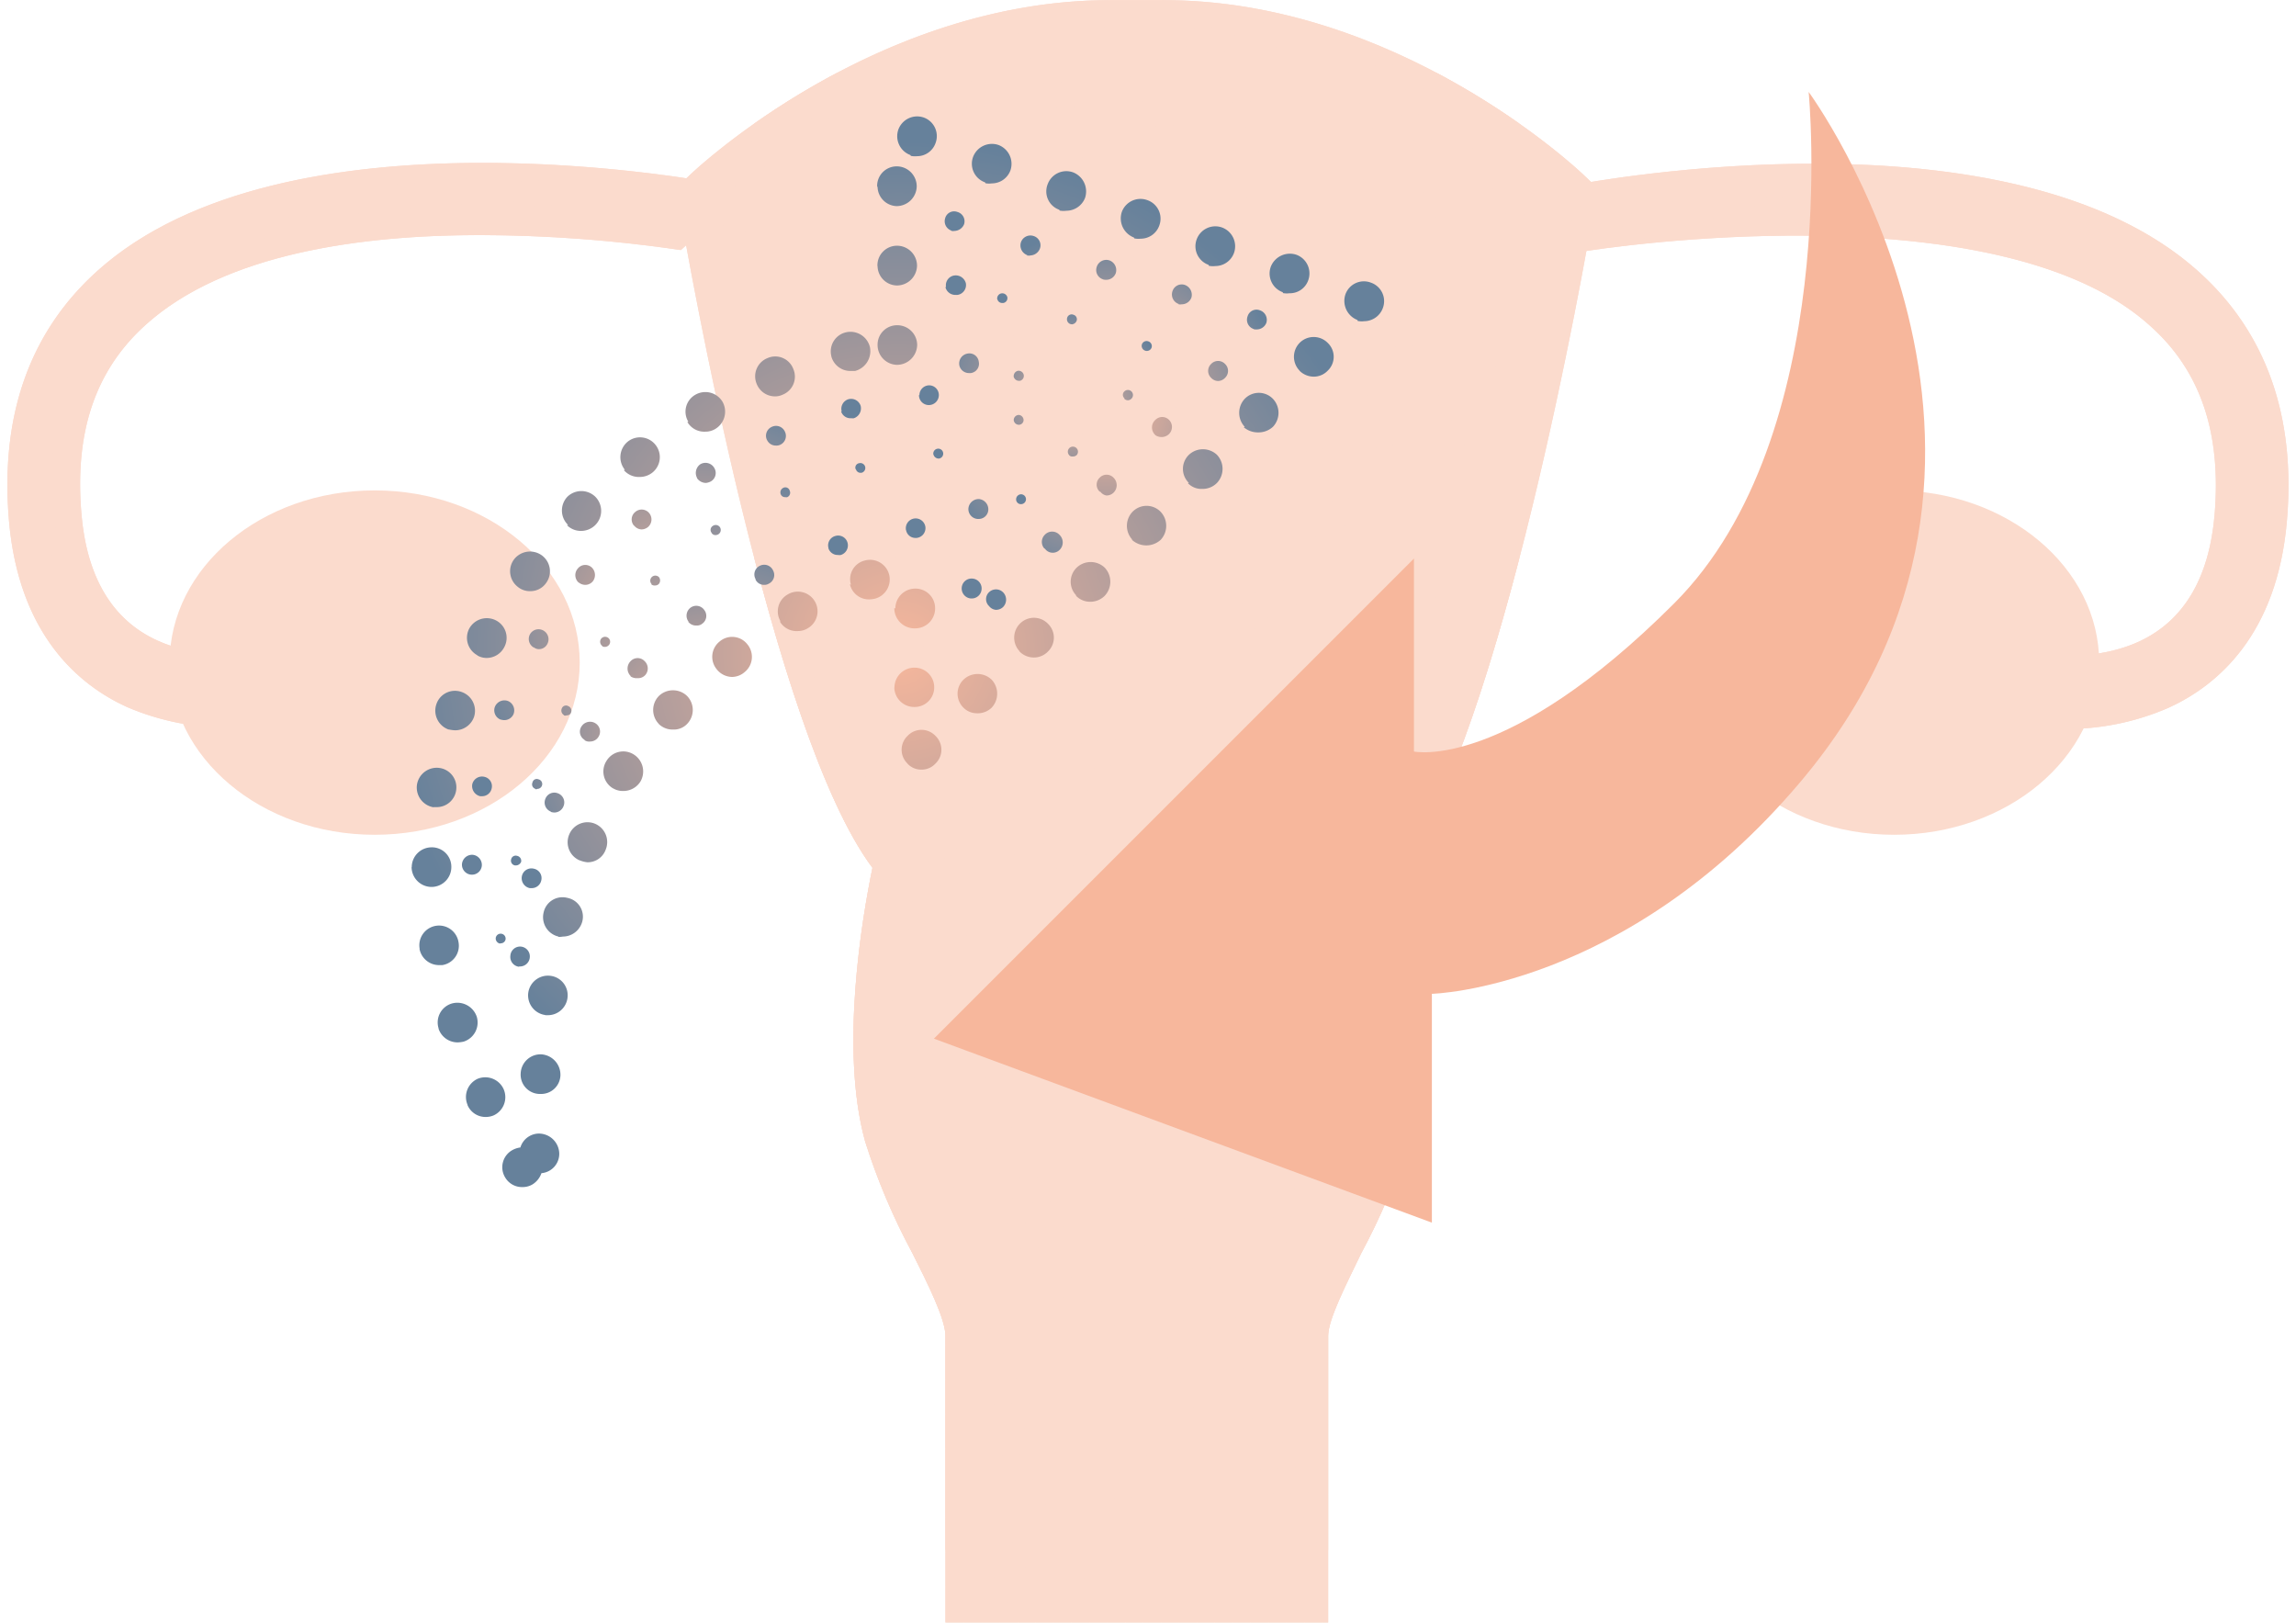 <?xml version="1.0" encoding="UTF-8"?> <svg xmlns="http://www.w3.org/2000/svg" xmlns:xlink="http://www.w3.org/1999/xlink" id="Capa_1" data-name="Capa 1" viewBox="0 0 153.63 108.56"><defs><style>.cls-1{fill:#fbdbcd;}.cls-2{clip-path:url(#clip-path);}.cls-3{clip-path:url(#clip-path-2);}.cls-4{clip-path:url(#clip-path-3);}.cls-5{fill:#f7b79c;}.cls-6{fill:url(#Degradado_sin_nombre_35);}.cls-7{fill:url(#Degradado_sin_nombre_35-2);}.cls-8{fill:url(#Degradado_sin_nombre_35-3);}.cls-9{fill:url(#Degradado_sin_nombre_35-4);}.cls-10{fill:url(#Degradado_sin_nombre_35-5);}.cls-11{fill:url(#Degradado_sin_nombre_35-6);}</style><clipPath id="clip-path" transform="translate(-3208.37 -3076.32)"><path class="cls-1" d="M3297.24,3184.87h-25.61v-19.19c0-1.11-1.18-3.47-2.22-5.54a42.9,42.9,0,0,1-3.15-7.45c-1.72-6.19-.18-15.08.49-18.31-6.75-9-12.29-40.49-12.92-44.2l-0.22-1.28,0.94-.89c0.5-.48,12.48-11.68,28.09-11.68h3.6c15.6,0,27.58,11.2,28.08,11.68l0.94,0.89-0.22,1.28c-0.63,3.71-6.16,35.23-12.92,44.2,0.67,3.24,2.21,12.12.49,18.32a43,43,0,0,1-3.15,7.45c-1,2.08-2.22,4.44-2.22,5.54v19.19Z"></path></clipPath><clipPath id="clip-path-2" transform="translate(-3208.37 -3076.32)"><path class="cls-1" d="M3256.7,3088.65c-1.19-.23-29.24-5.52-41.83,5.81-4.52,4.07-6.5,9.68-5.9,16.69,0.66,7.62,4.66,11,7.89,12.47A17.07,17.07,0,0,0,3224,3125c5.85,0,12.69-2.36,19.08-6.71-1-1.3-1.9-2.63-2.75-4-7.66,5.19-16.34,7.21-21.44,4.88-3-1.37-4.71-4.22-5.07-8.47-0.47-5.48.93-9.62,4.3-12.65,5.29-4.77,14.4-6,22.34-6a93.69,93.69,0,0,1,13.47,1l4.53-4.12Z"></path></clipPath><clipPath id="clip-path-3" transform="translate(-3208.37 -3076.32)"><path class="cls-1" d="M3314.45,3093.12c6.25-.95,28.66-3.27,37.79,5,3.37,3,4.78,7.17,4.31,12.66-0.37,4.24-2.07,7.09-5.07,8.47-4.94,2.27-13.28.41-20.79-4.46a39.36,39.36,0,0,1-1.59,4.78c5.86,3.59,12,5.52,17.26,5.52a17.07,17.07,0,0,0,7.14-1.43c3.23-1.48,7.23-4.85,7.89-12.47,0.61-7-1.38-12.62-5.9-16.69-12.59-11.33-40.64-6-41.83-5.81l-1.76.34"></path></clipPath><radialGradient id="Degradado_sin_nombre_35" cx="3282.16" cy="3093.51" r="34.2" gradientTransform="translate(-13.7 26.45)" gradientUnits="userSpaceOnUse"><stop offset="0" stop-color="#f7b79c"></stop><stop offset="1" stop-color="#66819b"></stop></radialGradient><radialGradient id="Degradado_sin_nombre_35-2" cx="3270.22" cy="3096.47" r="15.78" xlink:href="#Degradado_sin_nombre_35"></radialGradient><radialGradient id="Degradado_sin_nombre_35-3" cx="3268.92" cy="3092.01" r="16.16" xlink:href="#Degradado_sin_nombre_35"></radialGradient><radialGradient id="Degradado_sin_nombre_35-4" cx="3270.1" cy="3099.58" r="14.45" xlink:href="#Degradado_sin_nombre_35"></radialGradient><radialGradient id="Degradado_sin_nombre_35-5" cx="3296.05" cy="3077.31" r="12.11" xlink:href="#Degradado_sin_nombre_35"></radialGradient><radialGradient id="Degradado_sin_nombre_35-6" cx="3293.97" cy="3076.55" r="6.18" xlink:href="#Degradado_sin_nombre_35"></radialGradient></defs><title>pgs</title><g id="genetic_services" data-name="genetic services"><path class="cls-1" d="M3297.24,3184.87h-25.61v-19.19c0-1.11-1.18-3.47-2.22-5.54a42.9,42.9,0,0,1-3.15-7.45c-1.72-6.19-.18-15.08.49-18.31-6.75-9-12.29-40.49-12.92-44.2l-0.22-1.28,0.94-.89c0.5-.48,12.48-11.68,28.09-11.68h3.6c15.6,0,27.58,11.2,28.08,11.68l0.94,0.89-0.22,1.28c-0.63,3.71-6.16,35.23-12.92,44.2,0.67,3.24,2.21,12.12.49,18.32a43,43,0,0,1-3.15,7.45c-1,2.08-2.22,4.44-2.22,5.54v19.19Z" transform="translate(-3208.37 -3076.32)"></path><g class="cls-2"><polygon class="cls-1" points="50.49 102.33 51.19 103.69 50.49 103.69 50.49 102.33"></polygon><polygon class="cls-1" points="50.49 100.02 52.39 103.69 51.19 103.69 50.49 102.33 50.49 100.02"></polygon><polygon class="cls-1" points="50.49 97.71 53.59 103.69 52.39 103.69 50.49 100.02 50.49 97.71"></polygon><polygon class="cls-1" points="50.49 95.39 54.79 103.69 53.59 103.69 50.49 97.71 50.49 95.39"></polygon><polygon class="cls-1" points="50.49 93.08 55.99 103.69 54.79 103.69 50.49 95.39 50.49 93.08"></polygon><polygon class="cls-1" points="50.49 90.77 57.19 103.69 55.99 103.69 50.49 93.08 50.49 90.77"></polygon><polygon class="cls-1" points="50.49 88.45 58.39 103.69 57.19 103.69 50.49 90.77 50.49 88.45"></polygon><polygon class="cls-1" points="50.49 86.14 59.59 103.69 58.39 103.69 50.49 88.45 50.49 86.14"></polygon><polygon class="cls-1" points="50.49 83.83 60.79 103.69 59.59 103.69 50.49 86.14 50.49 83.83"></polygon><polygon class="cls-1" points="50.49 81.52 61.99 103.69 60.79 103.69 50.49 83.83 50.49 81.52"></polygon><polygon class="cls-1" points="50.49 79.2 63.19 103.69 61.99 103.69 50.49 81.52 50.49 79.2"></polygon><polygon class="cls-1" points="50.49 76.89 64.39 103.69 63.19 103.69 50.49 79.2 50.49 76.89"></polygon><polygon class="cls-1" points="50.49 74.58 65.58 103.69 64.39 103.69 50.49 76.89 50.49 74.58"></polygon><polygon class="cls-1" points="50.49 72.27 66.78 103.69 65.58 103.69 50.49 74.58 50.49 72.27"></polygon><polygon class="cls-1" points="50.49 69.95 67.98 103.69 66.78 103.69 50.49 72.27 50.49 69.95"></polygon><polygon class="cls-1" points="50.49 67.64 69.18 103.69 67.98 103.69 50.49 69.95 50.49 67.64"></polygon><polygon class="cls-1" points="50.49 65.33 70.38 103.69 69.18 103.69 50.49 67.64 50.49 65.33"></polygon><polygon class="cls-1" points="50.49 63.01 71.58 103.69 70.38 103.69 50.49 65.33 50.49 63.01"></polygon><polygon class="cls-1" points="50.49 60.7 72.78 103.69 71.58 103.69 50.49 63.01 50.49 60.7"></polygon><polygon class="cls-1" points="50.49 58.39 73.98 103.69 72.78 103.69 50.49 60.7 50.49 58.39"></polygon><polygon class="cls-1" points="50.49 56.08 75.18 103.69 73.98 103.69 50.49 58.39 50.49 56.08"></polygon><polygon class="cls-1" points="50.49 53.76 76.38 103.69 75.18 103.69 50.49 56.08 50.49 53.76"></polygon><polygon class="cls-1" points="50.49 51.45 77.58 103.69 76.38 103.69 50.49 53.76 50.49 51.45"></polygon><polygon class="cls-1" points="50.49 49.14 78.78 103.69 77.58 103.69 50.49 51.45 50.49 49.14"></polygon><polygon class="cls-1" points="50.49 46.82 79.98 103.69 78.78 103.69 50.49 49.14 50.49 46.82"></polygon><polygon class="cls-1" points="50.49 44.51 81.17 103.69 79.98 103.69 50.49 46.82 50.49 44.51"></polygon><polygon class="cls-1" points="50.49 42.2 82.37 103.69 81.17 103.69 50.49 44.51 50.49 42.2"></polygon><polygon class="cls-1" points="50.49 39.89 83.57 103.69 82.37 103.69 50.49 42.2 50.49 39.89"></polygon><polygon class="cls-1" points="50.49 37.57 84.77 103.69 83.57 103.69 50.49 39.89 50.49 37.57"></polygon><polygon class="cls-1" points="50.49 35.26 85.97 103.69 84.77 103.69 50.49 37.57 50.49 35.26"></polygon><polygon class="cls-1" points="50.49 32.95 87.17 103.69 85.97 103.69 50.49 35.26 50.49 32.95"></polygon><polygon class="cls-1" points="50.49 30.63 88.37 103.69 87.17 103.69 50.49 32.95 50.49 30.63"></polygon><polygon class="cls-1" points="50.49 28.32 89.57 103.69 88.37 103.69 50.49 30.63 50.49 28.32"></polygon><polygon class="cls-1" points="50.49 26.01 90.77 103.69 89.57 103.69 50.49 28.32 50.49 26.01"></polygon><polygon class="cls-1" points="50.49 23.7 91.97 103.69 90.77 103.69 50.49 26.01 50.49 23.7"></polygon><polygon class="cls-1" points="50.49 21.38 93.17 103.69 91.97 103.69 50.49 23.7 50.49 21.38"></polygon><polygon class="cls-1" points="50.49 19.07 94.37 103.69 93.17 103.69 50.49 21.38 50.49 19.07"></polygon><polygon class="cls-1" points="50.49 16.76 95.57 103.69 94.37 103.69 50.49 19.07 50.49 16.76"></polygon><polygon class="cls-1" points="50.49 14.44 96.77 103.69 95.57 103.69 50.49 16.76 50.49 14.44"></polygon><polygon class="cls-1" points="50.49 12.13 97.96 103.69 96.77 103.69 50.49 14.44 50.49 12.13"></polygon><polygon class="cls-1" points="50.49 9.82 98.94 103.26 98.09 103.69 97.96 103.69 50.49 12.13 50.49 9.82"></polygon><polygon class="cls-1" points="50.49 7.51 99.88 102.77 98.94 103.26 50.49 9.82 50.49 7.51"></polygon><polygon class="cls-1" points="50.49 5.19 100.83 102.28 99.88 102.77 50.49 7.51 50.49 5.19"></polygon><polygon class="cls-1" points="51.51 4.86 101.65 101.55 101.65 101.85 100.83 102.28 50.49 5.19 50.49 4.86 51.51 4.86"></polygon><polygon class="cls-1" points="52.71 4.86 101.65 99.23 101.65 101.55 51.51 4.86 52.71 4.86"></polygon><polygon class="cls-1" points="53.91 4.86 101.65 96.92 101.65 99.23 52.71 4.86 53.91 4.86"></polygon><polygon class="cls-1" points="55.11 4.86 101.65 94.61 101.65 96.92 53.91 4.86 55.11 4.86"></polygon><polygon class="cls-1" points="56.31 4.86 101.65 92.3 101.65 94.61 55.11 4.86 56.31 4.86"></polygon><polygon class="cls-1" points="57.51 4.86 101.65 89.98 101.65 92.3 56.31 4.86 57.51 4.86"></polygon><polygon class="cls-1" points="58.71 4.86 101.65 87.67 101.65 89.98 57.51 4.86 58.71 4.86"></polygon><polygon class="cls-1" points="59.91 4.86 101.65 85.36 101.65 87.67 58.71 4.86 59.91 4.86"></polygon><polygon class="cls-1" points="61.11 4.86 101.65 83.05 101.65 85.36 59.91 4.86 61.11 4.86"></polygon><polygon class="cls-1" points="62.31 4.86 101.65 80.73 101.65 83.05 61.11 4.86 62.31 4.86"></polygon><polygon class="cls-1" points="63.51 4.86 101.65 78.42 101.65 80.73 62.31 4.86 63.51 4.86"></polygon><polygon class="cls-1" points="64.71 4.86 101.65 76.11 101.65 78.42 63.51 4.86 64.71 4.86"></polygon><polygon class="cls-1" points="65.91 4.86 101.65 73.79 101.65 76.11 64.71 4.86 65.91 4.86"></polygon><polygon class="cls-1" points="67.1 4.86 101.65 71.48 101.65 73.79 65.91 4.86 67.1 4.86"></polygon><polygon class="cls-1" points="68.3 4.86 101.65 69.17 101.65 71.48 67.1 4.86 68.3 4.86"></polygon><polygon class="cls-1" points="69.5 4.86 101.65 66.86 101.65 69.17 68.3 4.86 69.5 4.86"></polygon><polygon class="cls-1" points="70.7 4.86 101.65 64.54 101.65 66.86 69.5 4.86 70.7 4.86"></polygon><polygon class="cls-1" points="71.9 4.86 101.65 62.23 101.65 64.54 70.7 4.86 71.9 4.86"></polygon><polygon class="cls-1" points="73.1 4.86 101.65 59.92 101.65 62.23 71.9 4.86 73.1 4.86"></polygon><polygon class="cls-1" points="74.3 4.86 101.65 57.6 101.65 59.92 73.1 4.86 74.3 4.86"></polygon><polygon class="cls-1" points="75.5 4.86 101.65 55.29 101.65 57.6 74.3 4.86 75.5 4.86"></polygon><polygon class="cls-1" points="76.7 4.86 101.65 52.98 101.65 55.29 75.5 4.86 76.7 4.86"></polygon><polygon class="cls-1" points="77.9 4.86 101.65 50.66 101.65 52.98 76.7 4.86 77.9 4.86"></polygon><polygon class="cls-1" points="79.1 4.86 101.65 48.35 101.65 50.66 77.9 4.86 79.1 4.86"></polygon><polygon class="cls-1" points="80.3 4.86 101.65 46.04 101.65 48.35 79.1 4.86 80.3 4.86"></polygon><polygon class="cls-1" points="81.5 4.86 101.65 43.73 101.65 46.04 80.3 4.86 81.5 4.86"></polygon><polygon class="cls-1" points="82.69 4.86 101.65 41.41 101.65 43.73 81.5 4.86 82.69 4.86"></polygon><polygon class="cls-1" points="83.89 4.86 101.65 39.1 101.65 41.41 82.69 4.86 83.89 4.86"></polygon><polygon class="cls-1" points="85.09 4.86 101.65 36.79 101.65 39.1 83.89 4.86 85.09 4.86"></polygon><polygon class="cls-1" points="86.29 4.86 101.65 34.48 101.65 36.79 85.09 4.86 86.29 4.86"></polygon><polygon class="cls-1" points="87.49 4.86 101.65 32.16 101.65 34.48 86.29 4.86 87.49 4.86"></polygon><polygon class="cls-1" points="88.69 4.86 101.65 29.85 101.65 32.16 87.49 4.86 88.69 4.86"></polygon><polygon class="cls-1" points="89.89 4.86 101.65 27.54 101.65 29.85 88.69 4.86 89.89 4.86"></polygon><polygon class="cls-1" points="91.09 4.86 101.65 25.22 101.65 27.54 89.89 4.86 91.09 4.86"></polygon><polygon class="cls-1" points="92.29 4.86 101.65 22.91 101.65 25.22 91.09 4.86 92.29 4.86"></polygon><polygon class="cls-1" points="93.49 4.86 101.65 20.6 101.65 22.91 92.29 4.86 93.49 4.86"></polygon><polygon class="cls-1" points="94.69 4.86 101.65 18.29 101.65 20.6 93.49 4.86 94.69 4.86"></polygon><polygon class="cls-1" points="95.89 4.86 101.65 15.97 101.65 18.29 94.69 4.86 95.89 4.86"></polygon><polygon class="cls-1" points="97.08 4.86 101.65 13.66 101.65 15.97 95.89 4.86 97.08 4.86"></polygon><polygon class="cls-1" points="98.28 4.86 101.65 11.35 101.65 13.66 97.08 4.86 98.28 4.86"></polygon><polygon class="cls-1" points="99.48 4.86 101.65 9.03 101.65 11.35 98.28 4.86 99.48 4.86"></polygon><polygon class="cls-1" points="100.68 4.86 101.65 6.72 101.65 9.03 99.48 4.86 100.68 4.86"></polygon><polygon class="cls-1" points="101.65 6.72 100.68 4.86 101.65 4.86 101.65 6.72"></polygon><polygon class="cls-1" points="45.24 108.41 45.32 108.56 45.24 108.56 45.24 108.41"></polygon><polygon class="cls-1" points="45.24 106.1 46.52 108.56 45.32 108.56 45.24 108.41 45.24 106.1"></polygon><polygon class="cls-1" points="45.24 103.78 47.72 108.56 46.52 108.56 45.24 106.1 45.24 103.78"></polygon><polygon class="cls-1" points="45.24 101.47 48.92 108.56 47.72 108.56 45.24 103.78 45.24 101.47"></polygon><polygon class="cls-1" points="45.24 99.16 50.12 108.56 48.92 108.56 45.24 101.47 45.24 99.16"></polygon><polygon class="cls-1" points="45.24 96.84 51.31 108.56 50.12 108.56 45.24 99.16 45.24 96.84"></polygon><polygon class="cls-1" points="45.24 94.53 52.52 108.56 51.31 108.56 45.24 96.84 45.24 94.53"></polygon><polygon class="cls-1" points="45.24 92.22 53.71 108.56 52.52 108.56 45.24 94.53 45.24 92.22"></polygon><polygon class="cls-1" points="45.24 89.91 54.91 108.56 53.71 108.56 45.24 92.22 45.24 89.91"></polygon><polygon class="cls-1" points="45.24 87.59 56.11 108.56 54.91 108.56 45.24 89.91 45.24 87.59"></polygon><polygon class="cls-1" points="45.24 85.28 57.31 108.56 56.11 108.56 45.24 87.59 45.24 85.28"></polygon><polygon class="cls-1" points="45.24 82.97 58.51 108.56 57.31 108.56 45.24 85.28 45.24 82.97"></polygon><polygon class="cls-1" points="45.24 80.66 59.71 108.56 58.51 108.56 45.24 82.97 45.24 80.66"></polygon><polygon class="cls-1" points="45.24 78.34 60.91 108.56 59.71 108.56 45.24 80.66 45.24 78.34"></polygon><polygon class="cls-1" points="45.24 76.03 62.11 108.56 60.91 108.56 45.24 78.34 45.24 76.03"></polygon><polygon class="cls-1" points="45.24 73.72 63.31 108.56 62.11 108.56 45.24 76.03 45.24 73.72"></polygon><polygon class="cls-1" points="45.24 71.4 64.51 108.56 63.31 108.56 45.24 73.72 45.24 71.4"></polygon><polygon class="cls-1" points="45.24 69.09 65.71 108.56 64.51 108.56 45.24 71.4 45.24 69.09"></polygon><polygon class="cls-1" points="45.24 66.78 66.91 108.56 65.71 108.56 45.24 69.09 45.24 66.78"></polygon><polygon class="cls-1" points="45.24 64.47 68.11 108.56 66.91 108.56 45.24 66.78 45.24 64.47"></polygon><polygon class="cls-1" points="45.24 62.15 69.3 108.56 68.11 108.56 45.24 64.47 45.24 62.15"></polygon><polygon class="cls-1" points="45.24 59.84 70.5 108.56 69.3 108.56 45.24 62.15 45.24 59.84"></polygon><polygon class="cls-1" points="45.24 57.53 71.7 108.56 70.5 108.56 45.24 59.84 45.24 57.53"></polygon><polygon class="cls-1" points="45.24 55.21 72.9 108.56 71.7 108.56 45.24 57.53 45.24 55.21"></polygon><polygon class="cls-1" points="45.24 52.9 74.1 108.56 72.9 108.56 45.24 55.21 45.24 52.9"></polygon><polygon class="cls-1" points="45.24 50.59 75.3 108.56 74.1 108.56 45.24 52.9 45.24 50.59"></polygon><polygon class="cls-1" points="45.24 48.28 76.5 108.56 75.3 108.56 45.24 50.59 45.24 48.28"></polygon><polygon class="cls-1" points="45.24 45.96 77.7 108.56 76.5 108.56 45.24 48.28 45.24 45.96"></polygon><polygon class="cls-1" points="45.24 43.65 78.9 108.56 77.7 108.56 45.24 45.96 45.24 43.65"></polygon><polygon class="cls-1" points="45.24 41.34 80.1 108.56 78.9 108.56 45.24 43.65 45.24 41.34"></polygon><polygon class="cls-1" points="45.24 39.02 81.3 108.56 80.1 108.56 45.24 41.34 45.24 39.02"></polygon><polygon class="cls-1" points="45.24 36.71 82.5 108.56 81.3 108.56 45.24 39.02 45.24 36.71"></polygon><polygon class="cls-1" points="45.24 34.4 83.69 108.56 82.5 108.56 45.24 36.71 45.24 34.4"></polygon><polygon class="cls-1" points="45.24 32.09 84.89 108.56 83.69 108.56 45.24 34.4 45.24 32.09"></polygon><polygon class="cls-1" points="45.24 29.77 86.09 108.56 84.89 108.56 45.24 32.09 45.24 29.77"></polygon><polygon class="cls-1" points="45.24 27.46 87.29 108.56 86.09 108.56 45.24 29.77 45.24 27.46"></polygon><polygon class="cls-1" points="45.24 25.15 88.49 108.56 87.29 108.56 45.24 27.46 45.24 25.15"></polygon><polygon class="cls-1" points="45.24 22.83 89.69 108.56 88.49 108.56 45.24 25.15 45.24 22.83"></polygon><polygon class="cls-1" points="45.24 20.52 90.89 108.56 89.69 108.56 45.24 22.83 45.24 20.52"></polygon><polygon class="cls-1" points="45.24 18.21 92.09 108.56 90.89 108.56 45.24 20.52 45.24 18.21"></polygon><polygon class="cls-1" points="45.24 15.9 93.29 108.56 92.09 108.56 45.24 18.21 45.24 15.9"></polygon><polygon class="cls-1" points="45.24 13.58 94.49 108.56 93.29 108.56 45.24 15.9 45.24 13.58"></polygon><polygon class="cls-1" points="45.24 11.27 95.69 108.56 94.49 108.56 45.24 13.58 45.24 11.27"></polygon><polygon class="cls-1" points="45.24 8.96 96.89 108.56 95.69 108.56 45.24 11.27 45.24 8.96"></polygon><polygon class="cls-1" points="45.24 6.64 98.09 108.56 96.89 108.56 45.24 8.96 45.24 6.64"></polygon><polygon class="cls-1" points="45.24 4.33 99.28 108.56 98.09 108.56 45.24 6.64 45.24 4.33"></polygon><polygon class="cls-1" points="45.24 2.02 100.48 108.56 99.28 108.56 45.24 4.33 45.24 2.02"></polygon><polygon class="cls-1" points="45.4 0 101.68 108.56 100.48 108.56 45.24 2.02 45.24 0 45.4 0"></polygon><polygon class="cls-1" points="46.59 0 102.88 108.56 101.68 108.56 45.4 0 46.59 0"></polygon><polygon class="cls-1" points="47.79 0 103.84 108.09 102.95 108.56 102.88 108.56 46.59 0 47.79 0"></polygon><polygon class="cls-1" points="48.99 0 104.79 107.61 103.84 108.09 47.79 0 48.99 0"></polygon><polygon class="cls-1" points="50.19 0 105.73 107.11 104.79 107.61 48.99 0 50.19 0"></polygon><polygon class="cls-1" points="51.39 0 106.68 106.63 105.73 107.11 50.19 0 51.39 0"></polygon><polygon class="cls-1" points="52.59 0 106.89 104.72 106.89 106.52 106.68 106.63 51.39 0 52.59 0"></polygon><polygon class="cls-1" points="53.79 0 106.89 102.41 106.89 104.72 52.59 0 53.79 0"></polygon><polygon class="cls-1" points="54.99 0 106.89 100.1 106.89 102.41 53.79 0 54.99 0"></polygon><polygon class="cls-1" points="56.19 0 106.89 97.78 106.89 100.1 54.99 0 56.19 0"></polygon><polygon class="cls-1" points="57.39 0 106.89 95.47 106.89 97.78 56.19 0 57.39 0"></polygon><polygon class="cls-1" points="58.59 0 106.89 93.16 106.89 95.47 57.39 0 58.59 0"></polygon><polygon class="cls-1" points="59.79 0 106.89 90.84 106.89 93.16 58.59 0 59.79 0"></polygon><polygon class="cls-1" points="60.99 0 106.89 88.53 106.89 90.84 59.79 0 60.99 0"></polygon><polygon class="cls-1" points="62.19 0 106.89 86.22 106.89 88.53 60.99 0 62.19 0"></polygon><polygon class="cls-1" points="63.38 0 106.89 83.91 106.89 86.22 62.19 0 63.38 0"></polygon><polygon class="cls-1" points="64.58 0 106.89 81.59 106.89 83.91 63.38 0 64.58 0"></polygon><polygon class="cls-1" points="65.78 0 106.89 79.28 106.89 81.59 64.58 0 65.78 0"></polygon><polygon class="cls-1" points="66.98 0 106.89 76.97 106.89 79.28 65.78 0 66.98 0"></polygon><polygon class="cls-1" points="68.18 0 106.89 74.66 106.89 76.97 66.98 0 68.18 0"></polygon><polygon class="cls-1" points="69.38 0 106.89 72.34 106.89 74.66 68.18 0 69.38 0"></polygon><polygon class="cls-1" points="70.58 0 106.89 70.03 106.89 72.34 69.38 0 70.58 0"></polygon><polygon class="cls-1" points="71.78 0 106.89 67.72 106.89 70.03 70.58 0 71.78 0"></polygon><polygon class="cls-1" points="72.98 0 106.89 65.4 106.89 67.72 71.78 0 72.98 0"></polygon><polygon class="cls-1" points="74.18 0 106.89 63.09 106.89 65.4 72.98 0 74.18 0"></polygon><polygon class="cls-1" points="75.38 0 106.89 60.78 106.89 63.09 74.18 0 75.38 0"></polygon><polygon class="cls-1" points="76.58 0 106.89 58.47 106.89 60.78 75.38 0 76.58 0"></polygon><polygon class="cls-1" points="77.78 0 106.89 56.15 106.89 58.47 76.58 0 77.78 0"></polygon><polygon class="cls-1" points="78.97 0 106.89 53.84 106.89 56.15 77.78 0 78.97 0"></polygon><polygon class="cls-1" points="80.17 0 106.89 51.53 106.89 53.84 78.97 0 80.17 0"></polygon><polygon class="cls-1" points="81.37 0 106.89 49.21 106.89 51.53 80.17 0 81.37 0"></polygon><polygon class="cls-1" points="82.57 0 106.89 46.9 106.89 49.21 81.37 0 82.57 0"></polygon><polygon class="cls-1" points="83.77 0 106.89 44.59 106.89 46.9 82.57 0 83.77 0"></polygon><polygon class="cls-1" points="84.97 0 106.89 42.27 106.89 44.59 83.77 0 84.97 0"></polygon><polygon class="cls-1" points="86.17 0 106.89 39.96 106.89 42.27 84.97 0 86.17 0"></polygon><polygon class="cls-1" points="87.37 0 106.89 37.65 106.89 39.96 86.17 0 87.37 0"></polygon><polygon class="cls-1" points="88.57 0 106.89 35.34 106.89 37.65 87.37 0 88.57 0"></polygon><polygon class="cls-1" points="89.77 0 106.89 33.02 106.89 35.34 88.57 0 89.77 0"></polygon><polygon class="cls-1" points="90.97 0 106.89 30.71 106.89 33.02 89.77 0 90.97 0"></polygon><polygon class="cls-1" points="92.17 0 106.89 28.4 106.89 30.71 90.97 0 92.17 0"></polygon><polygon class="cls-1" points="93.37 0 106.89 26.09 106.89 28.4 92.17 0 93.37 0"></polygon><polygon class="cls-1" points="94.56 0 106.89 23.77 106.89 26.09 93.37 0 94.56 0"></polygon><polygon class="cls-1" points="95.76 0 106.89 21.46 106.89 23.77 94.56 0 95.76 0"></polygon><polygon class="cls-1" points="96.96 0 106.89 19.15 106.89 21.46 95.76 0 96.96 0"></polygon><polygon class="cls-1" points="98.16 0 106.89 16.83 106.89 19.15 96.96 0 98.16 0"></polygon><polygon class="cls-1" points="99.36 0 106.89 14.52 106.89 16.83 98.16 0 99.36 0"></polygon><polygon class="cls-1" points="100.56 0 106.89 12.21 106.89 14.52 99.36 0 100.56 0"></polygon><polygon class="cls-1" points="101.76 0 106.89 9.89 106.89 12.21 100.56 0 101.76 0"></polygon><polygon class="cls-1" points="102.96 0 106.89 7.58 106.89 9.89 101.76 0 102.96 0"></polygon><polygon class="cls-1" points="104.16 0 106.89 5.27 106.89 7.58 102.96 0 104.16 0"></polygon><polygon class="cls-1" points="105.36 0 106.89 2.96 106.89 5.27 104.16 0 105.36 0"></polygon><polygon class="cls-1" points="106.56 0 106.89 0.64 106.89 2.96 105.36 0 106.56 0"></polygon><polygon class="cls-1" points="106.89 0.64 106.56 0 106.89 0 106.89 0.64"></polygon></g><path class="cls-1" d="M3256.7,3088.65c-1.19-.23-29.24-5.52-41.83,5.81-4.52,4.07-6.5,9.68-5.9,16.69,0.66,7.62,4.66,11,7.89,12.47A17.07,17.07,0,0,0,3224,3125c5.85,0,12.69-2.36,19.08-6.71-1-1.3-1.9-2.63-2.75-4-7.66,5.19-16.34,7.21-21.44,4.88-3-1.37-4.71-4.22-5.07-8.47-0.47-5.48.93-9.62,4.3-12.65,5.29-4.77,14.4-6,22.34-6a93.69,93.69,0,0,1,13.47,1l4.53-4.12Z" transform="translate(-3208.37 -3076.32)"></path><g class="cls-3"><polygon class="cls-1" points="0 39.66 4.7 48.72 0 48.72 0 39.66"></polygon><polygon class="cls-1" points="0 37.34 5.9 48.72 4.7 48.72 0 39.66 0 37.34"></polygon><polygon class="cls-1" points="0 35.03 7.1 48.72 5.9 48.72 0 37.34 0 35.03"></polygon><polygon class="cls-1" points="0 32.72 8.3 48.72 7.1 48.72 0 35.03 0 32.72"></polygon><polygon class="cls-1" points="0 30.41 9.5 48.72 8.3 48.72 0 32.72 0 30.41"></polygon><polygon class="cls-1" points="0 28.09 10.7 48.72 9.5 48.72 0 30.41 0 28.09"></polygon><polygon class="cls-1" points="0 25.78 11.9 48.72 10.7 48.72 0 28.09 0 25.78"></polygon><polygon class="cls-1" points="0 23.47 13.1 48.72 11.9 48.72 0 25.78 0 23.47"></polygon><polygon class="cls-1" points="0 21.16 14.29 48.72 13.1 48.72 0 23.47 0 21.16"></polygon><polygon class="cls-1" points="0 18.84 15.49 48.72 14.29 48.72 0 21.16 0 18.84"></polygon><polygon class="cls-1" points="0 16.53 16.69 48.72 15.49 48.72 0 18.84 0 16.53"></polygon><polygon class="cls-1" points="0 14.22 17.89 48.72 16.69 48.72 0 16.53 0 14.22"></polygon><polygon class="cls-1" points="0 11.9 19.09 48.72 17.89 48.72 0 14.22 0 11.9"></polygon><polygon class="cls-1" points="0 9.59 20.29 48.72 19.09 48.72 0 11.9 0 9.59"></polygon><polygon class="cls-1" points="0 9.42 0.88 8.97 21.49 48.72 20.29 48.72 0 9.59 0 9.42"></polygon><polygon class="cls-1" points="0.88 8.97 1.82 8.48 22.69 48.72 21.49 48.72 0.88 8.97"></polygon><polygon class="cls-1" points="1.82 8.48 2.77 7.99 23.89 48.72 22.69 48.72 1.82 8.48"></polygon><polygon class="cls-1" points="2.77 7.99 3.71 7.5 25.09 48.72 23.89 48.72 2.77 7.99"></polygon><polygon class="cls-1" points="3.71 7.5 4.66 7.01 26.29 48.72 25.09 48.72 3.71 7.5"></polygon><polygon class="cls-1" points="4.66 7.01 5.01 6.82 5.76 6.82 27.49 48.72 26.29 48.72 4.66 7.01"></polygon><polygon class="cls-1" points="6.96 6.82 28.69 48.72 27.49 48.72 5.76 6.82 6.96 6.82"></polygon><polygon class="cls-1" points="8.16 6.82 29.89 48.72 28.69 48.72 6.96 6.82 8.16 6.82"></polygon><polygon class="cls-1" points="9.36 6.82 31.09 48.72 29.89 48.72 8.16 6.82 9.36 6.82"></polygon><polygon class="cls-1" points="10.56 6.82 32.28 48.72 31.09 48.72 9.36 6.82 10.56 6.82"></polygon><polygon class="cls-1" points="11.76 6.82 33.48 48.72 32.28 48.72 10.56 6.82 11.76 6.82"></polygon><polygon class="cls-1" points="12.96 6.82 34.68 48.72 33.48 48.72 11.76 6.82 12.96 6.82"></polygon><polygon class="cls-1" points="14.15 6.82 35.88 48.72 34.68 48.72 12.96 6.82 14.15 6.82"></polygon><polygon class="cls-1" points="15.35 6.82 37.08 48.72 35.88 48.72 14.15 6.82 15.35 6.82"></polygon><polygon class="cls-1" points="16.55 6.82 38.19 48.55 37.85 48.72 37.08 48.72 15.35 6.82 16.55 6.82"></polygon><polygon class="cls-1" points="17.75 6.82 39.13 48.06 38.19 48.55 16.55 6.82 17.75 6.82"></polygon><polygon class="cls-1" points="18.95 6.82 40.08 47.57 39.13 48.06 17.75 6.82 18.95 6.82"></polygon><polygon class="cls-1" points="20.15 6.82 41.02 47.08 40.08 47.57 18.95 6.82 20.15 6.82"></polygon><polygon class="cls-1" points="21.35 6.82 41.97 46.59 41.02 47.08 20.15 6.82 21.35 6.82"></polygon><polygon class="cls-1" points="22.55 6.82 42.91 46.1 41.97 46.59 21.35 6.82 22.55 6.82"></polygon><polygon class="cls-1" points="23.75 6.82 43.86 45.61 42.91 46.1 22.55 6.82 23.75 6.82"></polygon><polygon class="cls-1" points="24.95 6.82 44.8 45.12 43.86 45.61 23.75 6.82 24.95 6.82"></polygon><polygon class="cls-1" points="26.15 6.82 45.75 44.63 44.8 45.12 24.95 6.82 26.15 6.82"></polygon><polygon class="cls-1" points="27.35 6.82 46.7 44.14 45.75 44.63 26.15 6.82 27.35 6.82"></polygon><polygon class="cls-1" points="28.55 6.82 47.64 43.65 46.7 44.14 27.35 6.82 28.55 6.82"></polygon><polygon class="cls-1" points="29.75 6.82 48.59 43.16 47.64 43.65 28.55 6.82 29.75 6.82"></polygon><polygon class="cls-1" points="30.95 6.82 49.53 42.67 48.59 43.16 29.75 6.82 30.95 6.82"></polygon><polygon class="cls-1" points="32.14 6.82 50.09 41.43 50.09 42.38 49.53 42.67 30.95 6.82 32.14 6.82"></polygon><polygon class="cls-1" points="33.34 6.82 50.09 39.12 50.09 41.43 32.14 6.82 33.34 6.82"></polygon><polygon class="cls-1" points="34.54 6.82 50.09 36.8 50.09 39.12 33.34 6.82 34.54 6.82"></polygon><polygon class="cls-1" points="35.74 6.82 50.09 34.49 50.09 36.8 34.54 6.82 35.74 6.82"></polygon><polygon class="cls-1" points="36.94 6.82 50.09 32.18 50.09 34.49 35.74 6.82 36.94 6.82"></polygon><polygon class="cls-1" points="38.14 6.82 50.09 29.86 50.09 32.18 36.94 6.82 38.14 6.82"></polygon><polygon class="cls-1" points="39.34 6.82 50.09 27.55 50.09 29.86 38.14 6.82 39.34 6.82"></polygon><polygon class="cls-1" points="40.54 6.82 50.09 25.24 50.09 27.55 39.34 6.82 40.54 6.82"></polygon><polygon class="cls-1" points="41.74 6.82 50.09 22.93 50.09 25.24 40.54 6.82 41.74 6.82"></polygon><polygon class="cls-1" points="42.94 6.82 50.09 20.61 50.09 22.93 41.74 6.82 42.94 6.82"></polygon><polygon class="cls-1" points="44.14 6.82 50.09 18.3 50.09 20.61 42.94 6.82 44.14 6.82"></polygon><polygon class="cls-1" points="45.34 6.82 50.09 15.99 50.09 18.3 44.14 6.82 45.34 6.82"></polygon><polygon class="cls-1" points="46.53 6.82 50.09 13.68 50.09 15.99 45.34 6.82 46.53 6.82"></polygon><polygon class="cls-1" points="47.73 6.82 50.09 11.36 50.09 13.68 46.53 6.82 47.73 6.82"></polygon><polygon class="cls-1" points="48.93 6.82 50.09 9.05 50.09 11.36 47.73 6.82 48.93 6.82"></polygon><polygon class="cls-1" points="50.09 9.05 48.93 6.82 50.09 6.82 50.09 9.05"></polygon></g><path class="cls-1" d="M3314.45,3093.12c6.25-.95,28.66-3.27,37.79,5,3.37,3,4.78,7.17,4.31,12.66-0.37,4.24-2.07,7.09-5.07,8.47-4.94,2.27-13.28.41-20.79-4.46a39.36,39.36,0,0,1-1.59,4.78c5.86,3.59,12,5.52,17.26,5.52a17.07,17.07,0,0,0,7.14-1.43c3.23-1.48,7.23-4.85,7.89-12.47,0.61-7-1.38-12.62-5.9-16.69-12.59-11.33-40.64-6-41.83-5.81l-1.76.34" transform="translate(-3208.37 -3076.32)"></path><g class="cls-4"><polygon class="cls-1" points="103.55 48.45 103.69 48.72 103.55 48.72 103.55 48.45"></polygon><polygon class="cls-1" points="103.55 46.41 104.75 48.72 103.69 48.72 103.55 48.45 103.55 46.41"></polygon><polygon class="cls-1" points="103.55 44.36 105.81 48.72 104.75 48.72 103.55 46.41 103.55 44.36"></polygon><polygon class="cls-1" points="103.55 42.31 106.88 48.72 105.81 48.72 103.55 44.36 103.55 42.31"></polygon><polygon class="cls-1" points="103.55 40.26 107.94 48.72 106.88 48.72 103.55 42.31 103.55 40.26"></polygon><polygon class="cls-1" points="103.55 38.22 109 48.72 107.94 48.72 103.55 40.26 103.55 38.22"></polygon><polygon class="cls-1" points="103.55 36.17 110.06 48.72 109 48.72 103.55 38.22 103.55 36.17"></polygon><polygon class="cls-1" points="103.55 34.12 111.12 48.72 110.06 48.72 103.55 36.17 103.55 34.12"></polygon><polygon class="cls-1" points="103.55 32.07 112.18 48.72 111.12 48.72 103.55 34.12 103.55 32.07"></polygon><polygon class="cls-1" points="103.55 30.02 113.25 48.72 112.18 48.72 103.55 32.07 103.55 30.02"></polygon><polygon class="cls-1" points="103.55 27.98 114.31 48.72 113.25 48.72 103.55 30.02 103.55 27.98"></polygon><polygon class="cls-1" points="103.55 25.93 115.37 48.72 114.31 48.72 103.55 27.98 103.55 25.93"></polygon><polygon class="cls-1" points="103.55 23.88 116.43 48.72 115.37 48.72 103.55 25.93 103.55 23.88"></polygon><polygon class="cls-1" points="103.55 21.83 117.49 48.72 116.43 48.72 103.55 23.88 103.55 21.83"></polygon><polygon class="cls-1" points="103.55 19.79 118.56 48.72 117.49 48.72 103.55 21.83 103.55 19.79"></polygon><polygon class="cls-1" points="103.55 17.74 119.62 48.72 118.56 48.72 103.55 19.79 103.55 17.74"></polygon><polygon class="cls-1" points="103.55 15.69 120.68 48.72 119.62 48.72 103.55 17.74 103.55 15.69"></polygon><polygon class="cls-1" points="103.55 13.64 121.74 48.72 120.68 48.72 103.55 15.69 103.55 13.64"></polygon><polygon class="cls-1" points="103.55 11.6 122.8 48.72 121.74 48.72 103.55 13.64 103.55 11.6"></polygon><polygon class="cls-1" points="103.55 9.55 123.86 48.72 122.8 48.72 103.55 11.6 103.55 9.55"></polygon><polygon class="cls-1" points="103.55 7.5 124.92 48.72 123.86 48.72 103.55 9.55 103.55 7.5"></polygon><polygon class="cls-1" points="104.26 6.82 125.99 48.72 124.92 48.72 103.55 7.5 103.55 6.82 104.26 6.82"></polygon><polygon class="cls-1" points="105.32 6.82 127.05 48.72 125.99 48.72 104.26 6.82 105.32 6.82"></polygon><polygon class="cls-1" points="106.38 6.82 128.11 48.72 127.05 48.72 105.32 6.82 106.38 6.82"></polygon><polygon class="cls-1" points="107.44 6.82 129.17 48.72 128.11 48.72 106.38 6.82 107.44 6.82"></polygon><polygon class="cls-1" points="108.5 6.82 130.23 48.72 129.17 48.72 107.44 6.82 108.5 6.82"></polygon><polygon class="cls-1" points="109.57 6.82 131.3 48.72 130.23 48.72 108.5 6.82 109.57 6.82"></polygon><polygon class="cls-1" points="110.63 6.82 132.36 48.72 131.3 48.72 109.57 6.82 110.63 6.82"></polygon><polygon class="cls-1" points="111.69 6.82 133.42 48.72 132.36 48.72 110.63 6.82 111.69 6.82"></polygon><polygon class="cls-1" points="112.75 6.82 134.48 48.72 133.42 48.72 111.69 6.82 112.75 6.82"></polygon><polygon class="cls-1" points="113.81 6.82 135.54 48.72 134.48 48.72 112.75 6.82 113.81 6.82"></polygon><polygon class="cls-1" points="114.88 6.82 136.6 48.72 135.54 48.72 113.81 6.82 114.88 6.82"></polygon><polygon class="cls-1" points="115.94 6.82 137.67 48.72 136.6 48.72 114.88 6.82 115.94 6.82"></polygon><polygon class="cls-1" points="117 6.82 138.73 48.72 137.67 48.72 115.94 6.82 117 6.82"></polygon><polygon class="cls-1" points="118.06 6.82 139.79 48.72 138.73 48.72 117 6.82 118.06 6.82"></polygon><polygon class="cls-1" points="119.12 6.82 140.85 48.72 139.79 48.72 118.06 6.82 119.12 6.82"></polygon><polygon class="cls-1" points="120.18 6.82 141.91 48.72 140.85 48.72 119.12 6.82 120.18 6.82"></polygon><polygon class="cls-1" points="121.25 6.82 142.98 48.72 141.91 48.72 120.18 6.82 121.25 6.82"></polygon><polygon class="cls-1" points="122.31 6.82 144.04 48.72 142.98 48.72 121.25 6.82 122.31 6.82"></polygon><polygon class="cls-1" points="123.37 6.82 145.1 48.72 144.04 48.72 122.31 6.82 123.37 6.82"></polygon><polygon class="cls-1" points="124.43 6.82 146.16 48.72 145.1 48.72 123.37 6.82 124.43 6.82"></polygon><polygon class="cls-1" points="125.49 6.82 147.22 48.72 146.16 48.72 124.43 6.82 125.49 6.82"></polygon><polygon class="cls-1" points="126.56 6.82 148.28 48.72 147.22 48.72 125.49 6.82 126.56 6.82"></polygon><polygon class="cls-1" points="127.62 6.82 149.35 48.72 148.28 48.72 126.56 6.82 127.62 6.82"></polygon><polygon class="cls-1" points="128.68 6.82 150.41 48.72 149.35 48.72 127.62 6.82 128.68 6.82"></polygon><polygon class="cls-1" points="129.74 6.82 151.47 48.72 150.41 48.72 128.68 6.82 129.74 6.82"></polygon><polygon class="cls-1" points="130.8 6.82 152.53 48.72 151.47 48.72 129.74 6.82 130.8 6.82"></polygon><polygon class="cls-1" points="131.86 6.82 153.59 48.72 152.53 48.72 130.8 6.82 131.86 6.82"></polygon><polygon class="cls-1" points="132.93 6.82 153.63 46.76 153.63 48.72 153.59 48.72 131.86 6.82 132.93 6.82"></polygon><polygon class="cls-1" points="133.99 6.82 153.63 44.71 153.63 46.76 132.93 6.82 133.99 6.82"></polygon><polygon class="cls-1" points="135.05 6.82 153.63 42.66 153.63 44.71 133.99 6.82 135.05 6.82"></polygon><polygon class="cls-1" points="136.11 6.82 153.63 40.61 153.63 42.66 135.05 6.82 136.11 6.82"></polygon><polygon class="cls-1" points="137.17 6.82 153.63 38.56 153.63 40.61 136.11 6.82 137.17 6.82"></polygon><polygon class="cls-1" points="138.24 6.82 153.63 36.52 153.63 38.56 137.17 6.82 138.24 6.82"></polygon><polygon class="cls-1" points="139.3 6.82 153.63 34.47 153.63 36.52 138.24 6.82 139.3 6.82"></polygon><polygon class="cls-1" points="140.36 6.82 153.63 32.42 153.63 34.47 139.3 6.82 140.36 6.82"></polygon><polygon class="cls-1" points="141.42 6.82 153.63 30.37 153.63 32.42 140.36 6.82 141.42 6.82"></polygon><polygon class="cls-1" points="142.48 6.82 153.63 28.32 153.63 30.37 141.42 6.82 142.48 6.82"></polygon><polygon class="cls-1" points="143.54 6.82 153.63 26.28 153.63 28.32 142.48 6.82 143.54 6.82"></polygon><polygon class="cls-1" points="144.61 6.82 153.63 24.23 153.63 26.28 143.54 6.82 144.61 6.82"></polygon><polygon class="cls-1" points="145.67 6.82 153.63 22.18 153.63 24.23 144.61 6.82 145.67 6.82"></polygon><polygon class="cls-1" points="146.73 6.82 153.63 20.13 153.63 22.18 145.67 6.82 146.73 6.82"></polygon><polygon class="cls-1" points="147.79 6.82 153.63 18.09 153.63 20.13 146.73 6.82 147.79 6.82"></polygon><polygon class="cls-1" points="148.85 6.82 153.63 16.04 153.63 18.09 147.79 6.82 148.85 6.82"></polygon><polygon class="cls-1" points="149.91 6.82 153.63 13.99 153.63 16.04 148.85 6.82 149.91 6.82"></polygon><polygon class="cls-1" points="150.98 6.82 153.63 11.94 153.63 13.99 149.91 6.82 150.98 6.82"></polygon><polygon class="cls-1" points="152.04 6.82 153.63 9.89 153.63 11.94 150.98 6.82 152.04 6.82"></polygon><polygon class="cls-1" points="153.1 6.82 153.63 7.85 153.63 9.89 152.04 6.82 153.1 6.82"></polygon><polygon class="cls-1" points="153.63 7.85 153.1 6.82 153.63 6.82 153.63 7.85"></polygon></g><ellipse class="cls-1" cx="25.07" cy="44.33" rx="13.72" ry="11.52"></ellipse><ellipse class="cls-1" cx="126.74" cy="44.33" rx="13.72" ry="11.52"></ellipse><path class="cls-5" d="M3304.18,3142.81v15.31l-33.32-12.31,32.12-32.12v12.91s6.15,1.35,17.41-9.91,9-34.22,9-34.22,17.93,24.37-.6,46.22C3317.09,3142.51,3304.18,3142.81,3304.18,3142.81Z" transform="translate(-3208.37 -3076.32)"></path><path class="cls-6" d="M3242.18,3155.11a1.31,1.31,0,0,1,.45-1.83h0a1.51,1.51,0,0,1,.56-0.19h0a1.31,1.31,0,0,1,1.22-.93h0a1.37,1.37,0,0,1,1.38,1.3h0a1.3,1.3,0,0,1-1.19,1.35h0a1.44,1.44,0,0,1-.58.74h0a1.27,1.27,0,0,1-.69.19h0A1.3,1.3,0,0,1,3242.18,3155.11Zm-2.52-4.86v0h0a1.34,1.34,0,0,1,.66-1.75h0a1.35,1.35,0,0,1,1.75.69h0a1.34,1.34,0,0,1-.66,1.75h0a1.35,1.35,0,0,1-.53.11h0A1.31,1.31,0,0,1,3239.65,3150.25Zm4.8-.74a1.29,1.29,0,0,1-1.25-1.38h0a1.33,1.33,0,0,1,1.38-1.27h0a1.37,1.37,0,0,1,1.28,1.4h0a1.29,1.29,0,0,1-1.3,1.25h-0.08Zm-6.74-4.38a1.32,1.32,0,0,1,.88-1.67h0a1.37,1.37,0,0,1,1.67.88h0a1.34,1.34,0,0,1-.88,1.67h0a2.08,2.08,0,0,1-.4.05h0A1.34,1.34,0,0,1,3237.71,3145.13Zm7.14-.9a1.33,1.33,0,0,1-1.14-1.51h0a1.33,1.33,0,0,1,1.51-1.11h0a1.31,1.31,0,0,1,1.11,1.49h0a1.32,1.32,0,0,1-1.33,1.14h-0.16Zm-8.41-4.43h0a1.32,1.32,0,0,1,1.09-1.54h0a1.32,1.32,0,0,1,1.51,1.09h0a1.31,1.31,0,0,1-1.09,1.54h0l-0.21,0h0A1.33,1.33,0,0,1,3236.44,3139.8Zm9.29-.82a1.33,1.33,0,0,1-1-1.59h0a1.29,1.29,0,0,1,1.59-1h0a1.28,1.28,0,0,1,1,1.59h0a1.35,1.35,0,0,1-1.3,1h0A1.25,1.25,0,0,1,3245.73,3139Zm-9.82-4.64v0h0a1.33,1.33,0,0,1,1.3-1.33h0a1.3,1.3,0,0,1,1.35,1.3h0a1.33,1.33,0,0,1-1.3,1.35h0A1.34,1.34,0,0,1,3235.91,3134.33Zm11.25-.45a1.32,1.32,0,0,1-.72-1.72h0a1.32,1.32,0,0,1,1.73-.74h0a1.33,1.33,0,0,1,.72,1.73h0a1.28,1.28,0,0,1-1.22.85h0A1.84,1.84,0,0,1,3247.16,3133.88Zm-9.79-3.56a1.34,1.34,0,0,1-1.11-1.51h0a1.34,1.34,0,0,1,1.51-1.12h0a1.31,1.31,0,0,1,1.11,1.51h0a1.31,1.31,0,0,1-1.3,1.11h-0.21Zm12-1.27a1.31,1.31,0,0,1-.43-1.83h0a1.31,1.31,0,0,1,1.83-.43h0a1.34,1.34,0,0,1,.43,1.83h0a1.35,1.35,0,0,1-1.14.61h0A1.29,1.29,0,0,1,3249.37,3129.05Zm19.72-1.65a1.28,1.28,0,0,1,0-1.86h0a1.28,1.28,0,0,1,1.86,0h0a1.28,1.28,0,0,1,0,1.86h0a1.25,1.25,0,0,1-.93.4h0A1.24,1.24,0,0,1,3269.09,3127.41Zm-30.71-2.28a1.34,1.34,0,0,1-.82-1.7h0a1.31,1.31,0,0,1,1.67-.82h0a1.33,1.33,0,0,1,.85,1.67h0a1.34,1.34,0,0,1-1.28.9h0A2.77,2.77,0,0,1,3238.38,3125.12Zm14.07-.37a1.34,1.34,0,0,1,0-1.88h0a1.36,1.36,0,0,1,1.88,0h0a1.34,1.34,0,0,1,0,1.88h0a1.22,1.22,0,0,1-.93.37h0A1.33,1.33,0,0,1,3252.44,3124.75Zm20.38-1.09a1.31,1.31,0,0,1,0-1.88h0a1.36,1.36,0,0,1,1.88,0h0a1.37,1.37,0,0,1,0,1.88h0a1.33,1.33,0,0,1-1,.37h0A1.26,1.26,0,0,1,3272.83,3123.66Zm-4.62-1.35a1.33,1.33,0,0,1,1.33-1.33h0a1.31,1.31,0,0,1,1.33,1.33h0a1.31,1.31,0,0,1-1.33,1.3h0A1.33,1.33,0,0,1,3268.21,3122.31Zm-11.89-1.22a1.31,1.31,0,0,1,.19-1.86h0a1.29,1.29,0,0,1,1.86.19h0a1.31,1.31,0,0,1-.19,1.86h0a1.3,1.3,0,0,1-.85.32h0A1.34,1.34,0,0,1,3256.32,3121.09Zm-16-.93a1.33,1.33,0,0,1-.56-1.8h0a1.34,1.34,0,0,1,1.81-.53h0a1.31,1.31,0,0,1,.53,1.78h0a1.33,1.33,0,0,1-1.17.72h0A1.22,1.22,0,0,1,3240.29,3120.16Zm36.28-.26a1.33,1.33,0,0,1,0-1.86h0a1.31,1.31,0,0,1,1.88,0h0a1.29,1.29,0,0,1,0,1.86h0a1.3,1.3,0,0,1-.93.4h0A1.35,1.35,0,0,1,3276.57,3119.89Zm-16-2a1.3,1.3,0,0,1,.45-1.81h0a1.32,1.32,0,0,1,1.83.45h0a1.31,1.31,0,0,1-.48,1.81h0a1.26,1.26,0,0,1-.66.18h0A1.29,1.29,0,0,1,3260.54,3117.88Zm7.67-.88a1.33,1.33,0,0,1,1.33-1.33h0a1.31,1.31,0,0,1,1.33,1.33h0a1.33,1.33,0,0,1-1.33,1.33h0A1.35,1.35,0,0,1,3268.21,3117Zm12.13-.85a1.31,1.31,0,0,1,0-1.88h0a1.36,1.36,0,0,1,1.88,0h0a1.37,1.37,0,0,1,0,1.88h0a1.36,1.36,0,0,1-1,.4h0A1.29,1.29,0,0,1,3280.34,3116.15Zm-15.1-.74a1.28,1.28,0,0,1,.93-1.62h0a1.32,1.32,0,0,1,1.62.93h0a1.33,1.33,0,0,1-.93,1.62h0a1.86,1.86,0,0,1-.34.05h0A1.3,1.3,0,0,1,3265.24,3115.41Zm-22.27.16a1.32,1.32,0,0,1-.27-1.86h0a1.35,1.35,0,0,1,1.86-.26h0a1.32,1.32,0,0,1,.27,1.86h0a1.27,1.27,0,0,1-1.06.53h0A1.26,1.26,0,0,1,3243,3115.57Zm41.11-3.16a1.36,1.36,0,0,1,0-1.88h0a1.31,1.31,0,0,1,1.88,0h0a1.37,1.37,0,0,1,0,1.88h0a1.44,1.44,0,0,1-.93.37h0A1.44,1.44,0,0,1,3284.08,3112.41Zm-37.77-1a1.34,1.34,0,0,1-.05-1.88h0a1.34,1.34,0,0,1,1.88,0h0a1.34,1.34,0,0,1,0,1.88h0a1.35,1.35,0,0,1-1,.4h0A1.31,1.31,0,0,1,3246.31,3111.46Zm41.54-2.81a1.31,1.31,0,0,1,0-1.88h0a1.37,1.37,0,0,1,1.88,0h0a1.37,1.37,0,0,1,0,1.88h0a1.35,1.35,0,0,1-1,.4h0A1.24,1.24,0,0,1,3287.85,3108.64Zm-37.74-.88a1.34,1.34,0,0,1,.19-1.88h0a1.32,1.32,0,0,1,1.86.21h0a1.32,1.32,0,0,1-.21,1.86h0a1.35,1.35,0,0,1-.82.29h0A1.33,1.33,0,0,1,3250.11,3107.77Zm41.48-2.87a1.37,1.37,0,0,1,0-1.88h0a1.31,1.31,0,0,1,1.88,0h0a1.36,1.36,0,0,1,0,1.88h0a1.44,1.44,0,0,1-1,.37h0A1.44,1.44,0,0,1,3291.59,3104.9Zm-37.23-.34a1.3,1.3,0,0,1,.45-1.8h0a1.34,1.34,0,0,1,1.83.45h0a1.35,1.35,0,0,1-.48,1.83h0a1.26,1.26,0,0,1-.66.18h0A1.31,1.31,0,0,1,3254.36,3104.55ZM3259,3102a1.31,1.31,0,0,1,.72-1.72h0a1.29,1.29,0,0,1,1.73.72h0a1.3,1.3,0,0,1-.72,1.73h0a1.17,1.17,0,0,1-.5.11h0A1.32,1.32,0,0,1,3259,3102Zm36.33-.88a1.33,1.33,0,0,1,0-1.86h0a1.32,1.32,0,0,1,1.88,0h0a1.28,1.28,0,0,1,0,1.86h0a1.28,1.28,0,0,1-.93.4h0A1.35,1.35,0,0,1,3295.33,3101.13Zm-31.34-1a1.31,1.31,0,0,1,1-1.57h0a1.34,1.34,0,0,1,1.59,1h0a1.37,1.37,0,0,1-1,1.59h0l-0.29,0h0A1.32,1.32,0,0,1,3264,3100.18Zm3.1-.74a1.3,1.3,0,0,1,1.3-1.3h0a1.33,1.33,0,0,1,1.35,1.3h0a1.36,1.36,0,0,1-1.35,1.35h0A1.33,1.33,0,0,1,3267.09,3099.43Zm32.11-1.65a1.37,1.37,0,0,1-.8-1.73h0a1.31,1.31,0,0,1,1.7-.77h0a1.31,1.31,0,0,1,.8,1.7h0a1.34,1.34,0,0,1-1.25.88h0A1.28,1.28,0,0,1,3299.21,3097.79Zm-5-1.86a1.33,1.33,0,0,1-.8-1.7h0a1.37,1.37,0,0,1,1.73-.8h0a1.33,1.33,0,0,1,.77,1.72h0a1.3,1.3,0,0,1-1.25.85h0A1.44,1.44,0,0,1,3294.22,3095.93Zm-27.12-1.78a1.31,1.31,0,0,1,1.3-1.33h0a1.34,1.34,0,0,1,1.35,1.33h0a1.35,1.35,0,0,1-1.35,1.33h0A1.32,1.32,0,0,1,3267.09,3094.15Zm22.16-.05a1.32,1.32,0,0,1-.8-1.7h0a1.33,1.33,0,0,1,1.7-.8h0a1.34,1.34,0,0,1,.8,1.7h0a1.33,1.33,0,0,1-1.25.88h0A1.28,1.28,0,0,1,3289.25,3094.1Zm-5-1.83a1.37,1.37,0,0,1-.8-1.73h0a1.33,1.33,0,0,1,1.7-.77h0a1.31,1.31,0,0,1,.8,1.7h0a1.32,1.32,0,0,1-1.25.88h0A1.33,1.33,0,0,1,3284.27,3092.27Zm-5-1.86a1.3,1.3,0,0,1-.77-1.7h0a1.33,1.33,0,0,1,1.7-.8h0a1.37,1.37,0,0,1,.8,1.72h0a1.35,1.35,0,0,1-1.25.85h0A1.47,1.47,0,0,1,3279.28,3090.41Zm-12.18-1.57a1.31,1.31,0,0,1,1.3-1.33h0a1.34,1.34,0,0,1,1.35,1.33h0a1.35,1.35,0,0,1-1.35,1.33h0A1.32,1.32,0,0,1,3267.09,3088.84Zm7.22-.26a1.32,1.32,0,0,1-.8-1.7h0a1.35,1.35,0,0,1,1.7-.8h0a1.35,1.35,0,0,1,.8,1.7h0a1.33,1.33,0,0,1-1.25.87h0A1.27,1.27,0,0,1,3274.31,3088.58Zm-5-1.83a1.34,1.34,0,0,1-.8-1.7h0a1.34,1.34,0,0,1,1.72-.8h0a1.32,1.32,0,0,1,.77,1.7h0a1.31,1.31,0,0,1-1.25.88h0A1.33,1.33,0,0,1,3269.32,3086.75Z" transform="translate(-3208.37 -3076.32)"></path><path class="cls-7" d="M3241.83,3139.45a0.35,0.35,0,0,1-.29-0.37h0a0.33,0.33,0,0,1,.37-0.29h0a0.33,0.33,0,0,1,.29.37v0a0.32,0.32,0,0,1-.34.27h0Zm1-5.23a0.32,0.32,0,0,1-.26-0.4h0a0.31,0.31,0,0,1,.4-0.24h0a0.34,0.34,0,0,1,.27.4h0a0.38,0.38,0,0,1-.34.24h-0.05Zm1.38-5.12a0.31,0.31,0,0,1-.21-0.43h0v0h0a0.29,0.29,0,0,1,.4-0.21h0a0.32,0.32,0,0,1,.24.4h0a0.33,0.33,0,0,1-.32.24h0A0.13,0.13,0,0,1,3244.17,3129.1Zm1.91-4.93a0.35,0.35,0,0,1-.16-0.45h0v0h0a0.3,0.3,0,0,1,.43-0.16h0a0.33,0.33,0,0,1,.19.43h0a0.29,0.29,0,0,1-.29.19h0A0.24,0.24,0,0,1,3246.08,3124.17Zm2.57-4.62a0.35,0.35,0,0,1-.11-0.48h0a0.34,0.34,0,0,1,.48-0.08h0a0.33,0.33,0,0,1,.08.45h0a0.36,0.36,0,0,1-.29.16h0A0.39,0.39,0,0,1,3248.65,3119.55Zm3.29-4.14a0.34,0.34,0,0,1,0-.48h0a0.34,0.34,0,0,1,.48,0h0a0.36,0.36,0,0,1,0,.45h0a0.32,0.32,0,0,1-.24.11h0A0.36,0.36,0,0,1,3251.94,3115.41Zm4-3.45a0.31,0.31,0,0,1,.08-0.45h0a0.34,0.34,0,0,1,.48.08h0a0.34,0.34,0,0,1-.11.48h0a0.39,0.39,0,0,1-.18.05h0A0.3,0.3,0,0,1,3256,3112Zm4.64-2.55a0.34,0.34,0,0,1,.16-0.45h0a0.3,0.3,0,0,1,.43.19h0a0.32,0.32,0,0,1-.16.43h0a0.24,0.24,0,0,1-.13,0h0A0.3,0.3,0,0,1,3260.62,3109.41Zm5-1.7a0.3,0.3,0,0,1,.24-0.4h0a0.33,0.33,0,0,1,.4.24h0a0.33,0.33,0,0,1-.24.4H3266A0.32,0.32,0,0,1,3265.64,3107.71Zm5.2-1a0.33,0.33,0,0,1,.29-0.37h0a0.33,0.33,0,0,1,.37.29h0a0.33,0.33,0,0,1-.29.37h0A0.36,0.36,0,0,1,3270.84,3106.76Z" transform="translate(-3208.37 -3076.32)"></path><path class="cls-8" d="M3239.92,3134.84a0.67,0.67,0,0,1-.64-0.69h0a0.68,0.68,0,0,1,.72-0.64h0a0.68,0.68,0,0,1,.61.72h0a0.66,0.66,0,0,1-.66.61h0Zm0.58-5.25a0.7,0.7,0,0,1-.53-0.8h0a0.67,0.67,0,0,1,.8-0.5h0a0.64,0.64,0,0,1,.5.77h0a0.65,0.65,0,0,1-.63.53h-0.13Zm1.38-5.12a0.67,0.67,0,0,1-.4-0.85h0a0.69,0.69,0,0,1,.88-0.4h0a0.68,0.68,0,0,1,.37.88h0a0.67,0.67,0,0,1-.61.4h0A0.75,0.75,0,0,1,3241.88,3124.46Zm2.2-4.83a0.66,0.66,0,0,1-.24-0.9h0a0.66,0.66,0,0,1,.93-0.21h0a0.67,0.67,0,0,1,.21.9h0a0.62,0.62,0,0,1-.56.32h0A0.54,0.54,0,0,1,3244.09,3119.63Zm3-4.35a0.67,0.67,0,0,1-.05-0.93h0a0.64,0.64,0,0,1,.93-0.08h0a0.7,0.7,0,0,1,.08.93h0a0.66,0.66,0,0,1-.51.24h0A0.72,0.72,0,0,1,3247.08,3115.28Zm3.72-3.79a0.64,0.64,0,0,1,.08-0.93h0a0.65,0.65,0,0,1,.93.08h0a0.67,0.67,0,0,1-.08.93h0a0.7,0.7,0,0,1-.43.16h0A0.65,0.65,0,0,1,3250.8,3111.48Zm4.22-3.19a0.71,0.71,0,0,1,.21-0.93h0a0.68,0.68,0,0,1,.93.24h0a0.65,0.65,0,0,1-.21.9h0a0.88,0.88,0,0,1-.34.11h0A0.73,0.73,0,0,1,3255,3108.3Zm4.67-2.55a0.65,0.65,0,0,1,.32-0.88h0a0.65,0.65,0,0,1,.88.32h0a0.65,0.65,0,0,1-.32.88h0a0.59,0.59,0,0,1-.29.05h0A0.64,0.64,0,0,1,3259.69,3105.75Zm5-1.91a0.67,0.67,0,0,1,.45-0.82h0a0.67,0.67,0,0,1,.82.45h0a0.7,0.7,0,0,1-.45.82h0a0.52,0.52,0,0,1-.18,0h0A0.65,0.65,0,0,1,3264.65,3103.84Zm5.2-1.09a0.66,0.66,0,0,1,.66-0.66h0a0.65,0.65,0,0,1,.64.66h0a0.67,0.67,0,0,1-.64.66h0A0.66,0.66,0,0,1,3269.86,3102.75Z" transform="translate(-3208.37 -3076.32)"></path><path class="cls-9" d="M3243.1,3141a0.66,0.66,0,0,1-.58-0.74v0a0.65,0.65,0,0,1,.69-0.61h0a0.66,0.66,0,0,1,.61.72h0a0.66,0.66,0,0,1-.63.61h-0.08Zm0.72-5.26a0.68,0.68,0,0,1-.53-0.8h0a0.65,0.65,0,0,1,.8-0.5h0a0.64,0.64,0,0,1,.5.77h0a0.65,0.65,0,0,1-.63.53h-0.13Zm1.41-5.12a0.65,0.65,0,0,1-.37-0.85h0a0.64,0.64,0,0,1,.85-0.37h0a0.65,0.65,0,0,1,.37.85h0a0.66,0.66,0,0,1-.61.43h0A0.81,0.81,0,0,1,3245.23,3130.64Zm2.26-4.8a0.63,0.63,0,0,1-.21-0.9h0a0.68,0.68,0,0,1,.93-0.21h0a0.65,0.65,0,0,1,.21.9h0a0.65,0.65,0,0,1-.56.32h0A0.54,0.54,0,0,1,3247.48,3125.84Zm3.08-4.27a0.7,0.7,0,0,1,0-1h0a0.64,0.64,0,0,1,.93,0h0a0.67,0.67,0,0,1,.05.93h0a0.63,0.63,0,0,1-.51.21h0A0.72,0.72,0,0,1,3250.56,3121.57Zm3.87-3.64a0.67,0.67,0,0,1,.13-0.93h0a0.65,0.65,0,0,1,.93.16h0a0.64,0.64,0,0,1-.13.9h0a0.56,0.56,0,0,1-.4.13h0A0.66,0.66,0,0,1,3254.43,3117.93Zm4.49-2.84a0.64,0.64,0,0,1,.29-0.9h0a0.65,0.65,0,0,1,.88.32h0a0.64,0.64,0,0,1-.29.88h0a0.53,0.53,0,0,1-.29.08h0A0.63,0.63,0,0,1,3258.92,3115.09Zm4.88-2.07a0.65,0.65,0,0,1,.45-0.82h0a0.65,0.65,0,0,1,.82.45h0a0.67,0.67,0,0,1-.45.82h0a0.47,0.47,0,0,1-.19,0h0A0.65,0.65,0,0,1,3263.8,3113Zm5.18-1.22a0.66,0.66,0,0,1,.56-0.77v0a0.66,0.66,0,0,1,.74.56h0a0.66,0.66,0,0,1-.59.74h-0.08A0.63,0.63,0,0,1,3269,3111.8Z" transform="translate(-3208.37 -3076.32)"></path><path class="cls-10" d="M3274.55,3116.87a0.64,0.64,0,0,1,0-.93h0a0.67,0.67,0,0,1,.93,0h0a0.7,0.7,0,0,1,0,1h0a0.68,0.68,0,0,1-.48.18h0A0.65,0.65,0,0,1,3274.55,3116.87Zm-1.22-.51a0.67,0.67,0,0,1-.61-0.72h0a0.66,0.66,0,0,1,.72-0.61h0a0.66,0.66,0,0,1,.61.72h0a0.66,0.66,0,0,1-.66.61h-0.05Zm4.94-3.32a0.67,0.67,0,0,1,0-.93h0a0.67,0.67,0,0,1,1,0h0a0.7,0.7,0,0,1,0,1h0a0.64,0.64,0,0,1-.48.19h0A0.63,0.63,0,0,1,3278.27,3113Zm-4.49-2a0.66,0.66,0,0,1-.61-0.72h0a0.69,0.69,0,0,1,.72-0.61h0a0.69,0.69,0,0,1,.61.72h0a0.64,0.64,0,0,1-.64.61h-0.08Zm8.17-1.83a0.64,0.64,0,0,1,0-.93h0a0.64,0.64,0,0,1,.93,0h0a0.7,0.7,0,0,1,0,1h0a0.67,0.67,0,0,1-.48.19h0A0.64,0.64,0,0,1,3282,3109.22Zm3.72-3.79a0.68,0.68,0,0,1,0-1h0a0.64,0.64,0,0,1,.93,0h0a0.67,0.67,0,0,1,0,.93h0a0.72,0.72,0,0,1-.48.21h0A0.76,0.76,0,0,1,3285.67,3105.43Zm3.74-3.82a0.64,0.64,0,0,1,0-.93h0a0.64,0.64,0,0,1,.93,0h0a0.64,0.64,0,0,1,0,.93h0a0.66,0.66,0,0,1-.48.21h0A0.65,0.65,0,0,1,3289.42,3101.61Zm-16.85-.85a0.67,0.67,0,0,1,.53-0.77h0a0.63,0.63,0,0,1,.77.53h0a0.63,0.63,0,0,1-.53.77h-0.11A0.66,0.66,0,0,1,3272.56,3100.76Zm19.69-2.42h0a0.65,0.65,0,0,1-.4-0.85h0a0.62,0.62,0,0,1,.82-0.4h0a0.67,0.67,0,0,1,.43.85h0a0.69,0.69,0,0,1-.64.43h0A0.61,0.61,0,0,1,3292.25,3098.34Zm-5-1.67h0a0.67,0.67,0,0,1-.43-0.85h0a0.65,0.65,0,0,1,.82-0.43h0a0.7,0.7,0,0,1,.45.85h0a0.69,0.69,0,0,1-.66.45h0A0.46,0.46,0,0,1,3287.21,3096.67Zm-15.58-1.14a0.66,0.66,0,0,1,.56-0.77h0a0.7,0.7,0,0,1,.77.53h0a0.67,0.67,0,0,1-.56.77h0a0.58,0.58,0,0,1-.11,0h0A0.68,0.68,0,0,1,3271.63,3095.53Zm10.51-.51a0.65,0.65,0,0,1-.43-0.82h0a0.67,0.67,0,0,1,.85-0.45h0a0.69,0.69,0,0,1,.43.85h0a0.68,0.68,0,0,1-.64.45h0A0.6,0.6,0,0,1,3282.14,3095Zm-5.07-1.62a0.69,0.69,0,0,1-.43-0.85h0a0.67,0.67,0,0,1,.85-0.43h0a0.65,0.65,0,0,1,.43.82h0a0.71,0.71,0,0,1-.64.48h0C3277.21,3093.44,3277.15,3093.41,3277.07,3093.41Zm-5.07-1.64a0.66,0.66,0,0,1-.43-0.82h0a0.62,0.62,0,0,1,.82-0.43h0a0.65,0.65,0,0,1,.45.82h0a0.72,0.72,0,0,1-.64.45h0A0.61,0.61,0,0,1,3272,3091.76Z" transform="translate(-3208.37 -3076.32)"></path><path class="cls-11" d="M3276.36,3109.73a0.34,0.34,0,0,1,.32-0.34h0a0.33,0.33,0,0,1,.34.32h0a0.33,0.33,0,0,1-.32.34h0A0.32,0.32,0,0,1,3276.36,3109.73Zm3.56-2.95a0.34,0.34,0,0,1,0-.48h0a0.34,0.34,0,0,1,.48,0h0a0.34,0.34,0,0,1,0,.48h0a0.37,0.37,0,0,1-.24.08h0A0.29,0.29,0,0,1,3279.91,3106.78Zm-3.72-2.36a0.35,0.35,0,0,1,.34-0.34h0a0.35,0.35,0,0,1,.32.34h0a0.32,0.32,0,0,1-.32.32h0A0.35,0.35,0,0,1,3276.2,3104.42Zm7.4-1.46a0.31,0.31,0,0,1,0-.45h0a0.34,0.34,0,0,1,.48,0h0a0.34,0.34,0,0,1,0,.48h0a0.34,0.34,0,0,1-.24.11h0A0.34,0.34,0,0,1,3283.6,3103Zm-7.4-1.43a0.37,0.37,0,0,1,.27-0.4h0a0.35,0.35,0,0,1,.4.27h0a0.34,0.34,0,0,1-.26.4h-0.05A0.37,0.37,0,0,1,3276.2,3101.53Zm8.79-1.75a0.34,0.34,0,0,1-.21-0.43h0a0.33,0.33,0,0,1,.43-0.19h0a0.33,0.33,0,0,1,.21.43h0a0.34,0.34,0,0,1-.32.21h0A0.16,0.16,0,0,1,3285,3099.78Zm-5-1.78a0.34,0.34,0,0,1-.21-0.43h0a0.31,0.31,0,0,1,.42-0.19h0a0.31,0.31,0,0,1,.21.4h0a0.37,0.37,0,0,1-.32.24h0Zm-4.89-1.65a0.34,0.34,0,0,1,.27-0.4h0a0.35,0.35,0,0,1,.4.24h0a0.33,0.33,0,0,1-.26.4h-0.08A0.32,0.32,0,0,1,3275.11,3096.35Z" transform="translate(-3208.37 -3076.32)"></path></g></svg> 